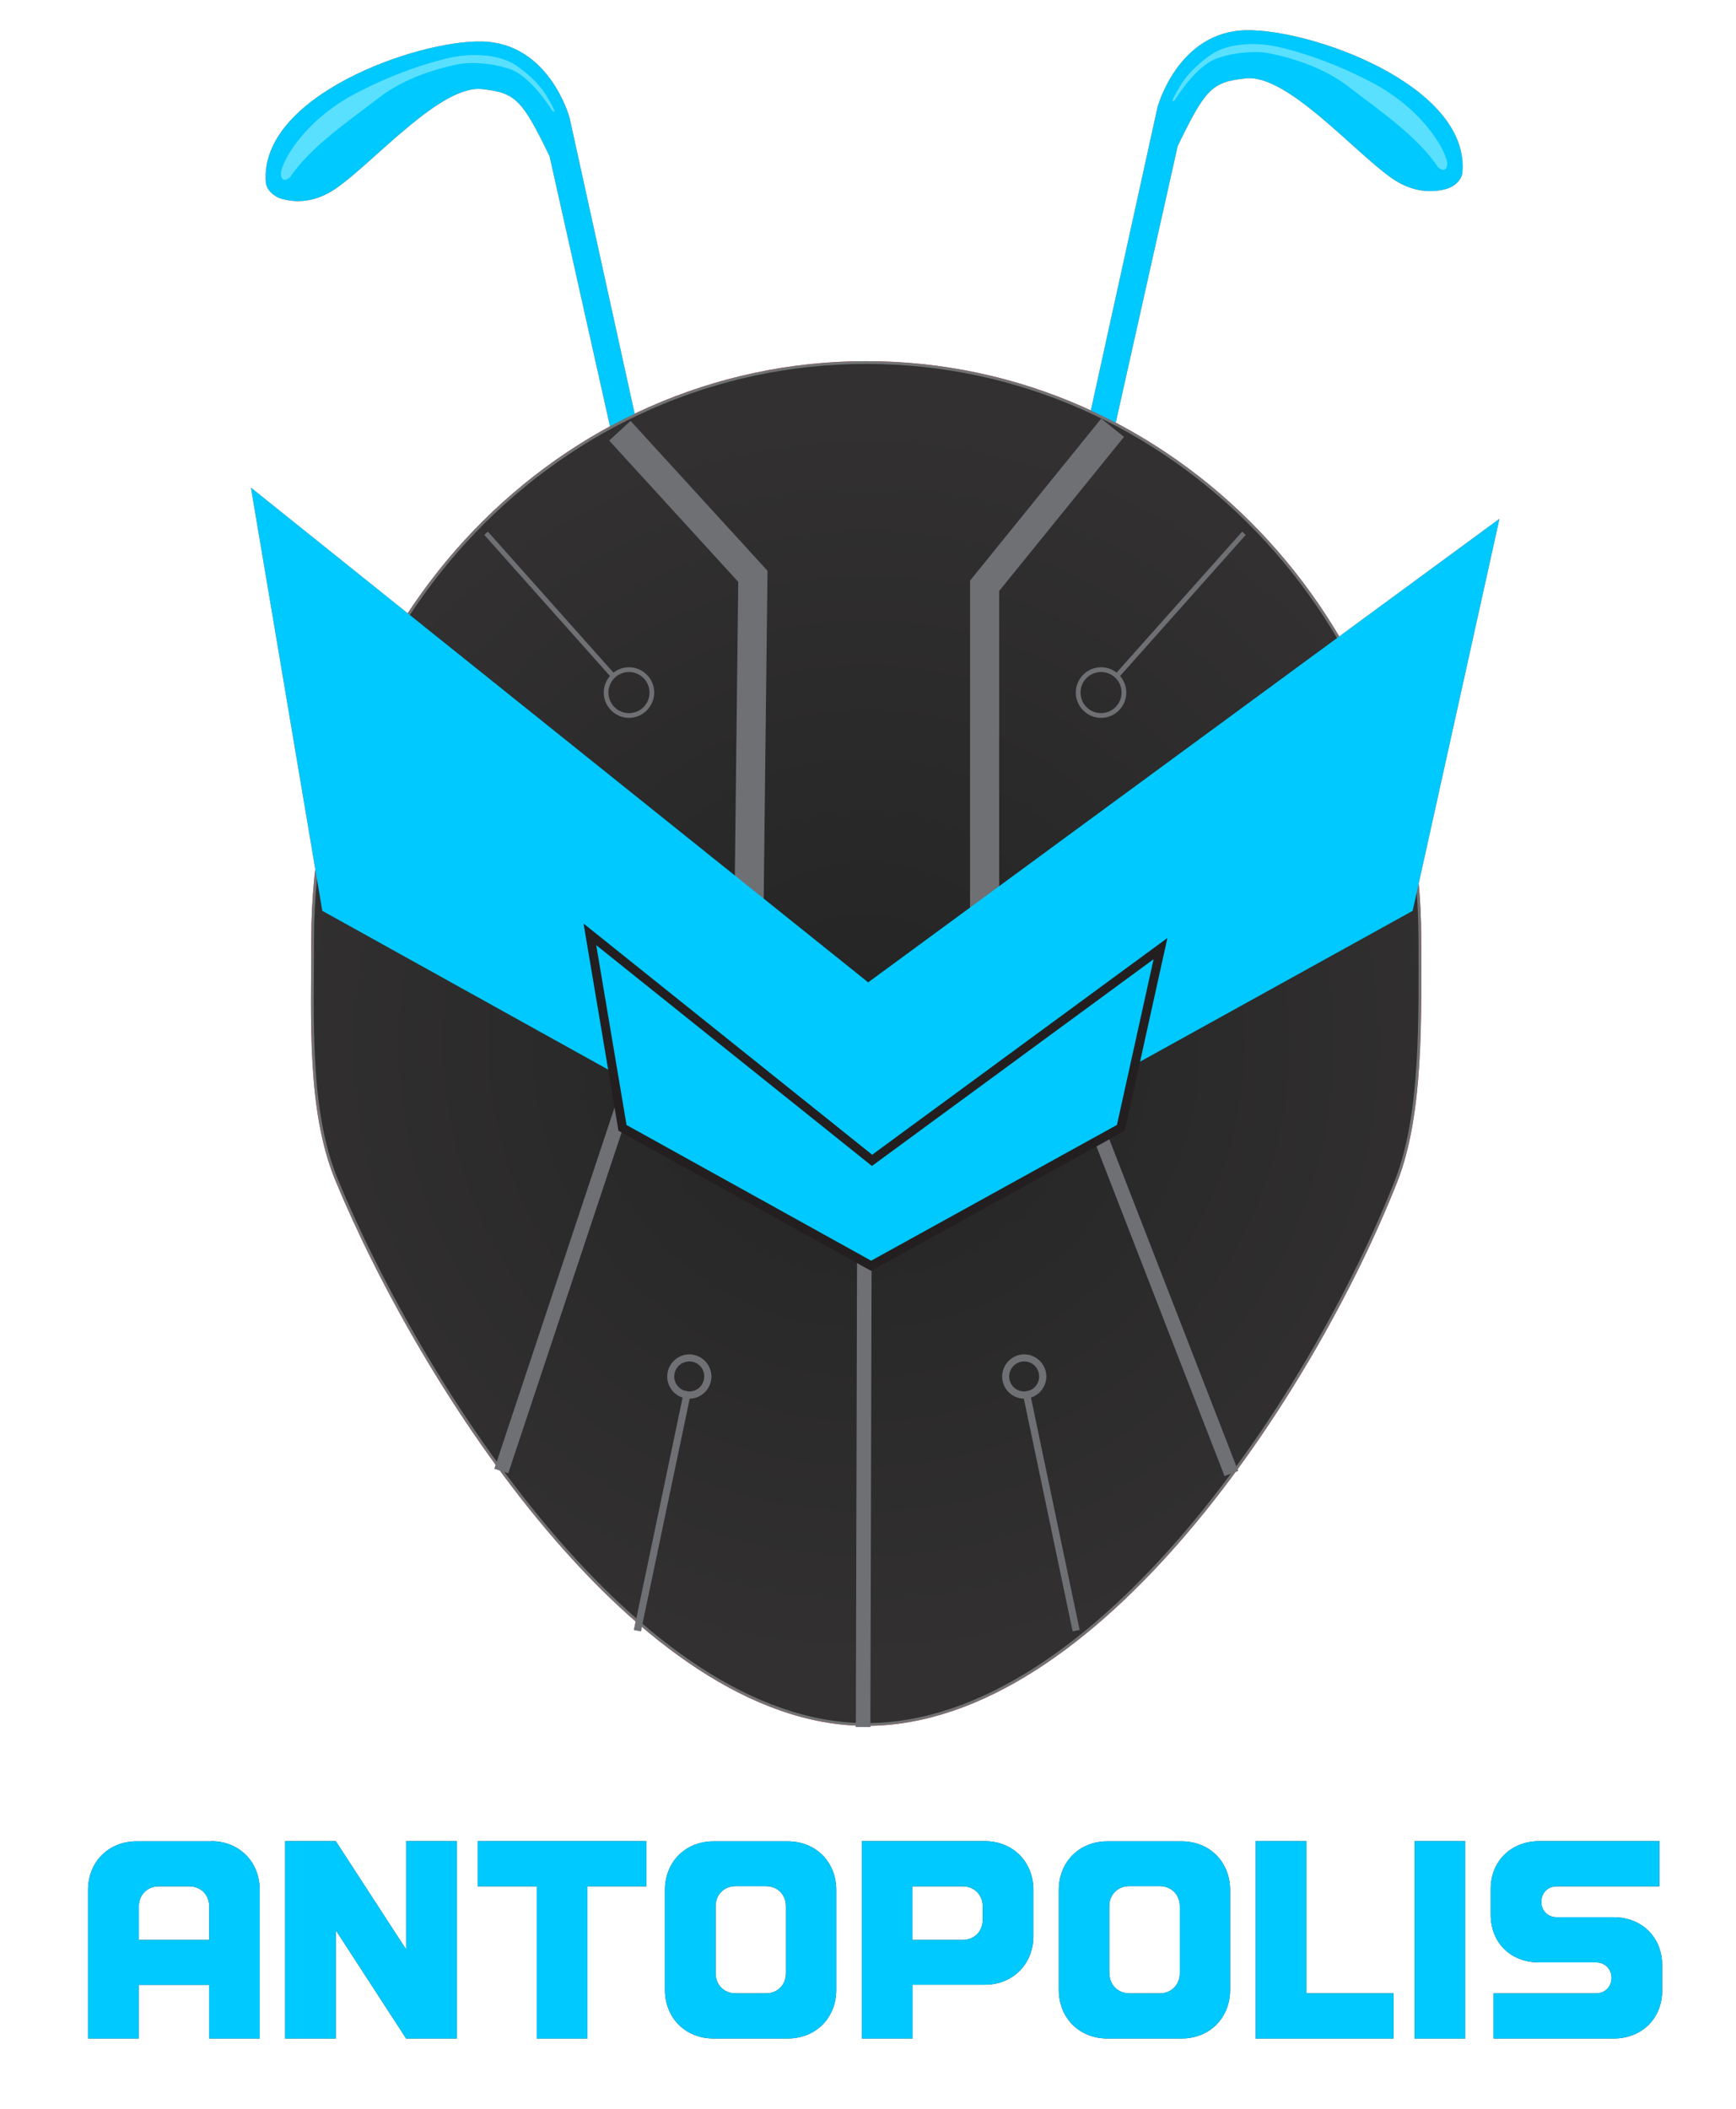<svg width="70" height="85" viewBox="0 0 70 85" fill="none" xmlns="http://www.w3.org/2000/svg">
<g id="Ants Logo 1">
<g id="Group">
<g id="Group_2">
<g id="Group_3">
<path id="Vector" d="M43.846 17.177L46.674 4.321C46.674 4.321 47.487 1.282 50.23 1.218C52.868 1.162 59.245 3.436 58.97 6.935C58.949 7.232 58.673 7.516 58.319 7.615C57.81 7.756 57.018 7.799 56.141 7.197C54.607 6.141 51.849 2.911 50.181 3.166C48.852 3.308 48.59 3.62 47.487 5.886L44.857 17.631L43.846 17.177Z" fill="#FF681D"/>
<path id="Vector_2" d="M47.36 4.045C47.36 4.045 47.388 4.016 47.395 4.002C47.487 3.846 48.279 2.607 49.113 2.338C50.004 2.047 50.81 2.076 51.128 2.139C51.453 2.203 53.115 2.522 54.346 3.471C55.555 4.406 57.153 5.483 57.994 6.751C57.994 6.751 58.305 7.027 58.355 6.637C58.397 6.241 57.506 4.491 55.364 3.351C53.172 2.182 51.397 1.863 51.397 1.863C51.397 1.863 49.87 1.523 48.844 2.196C48.844 2.196 48.017 2.734 47.593 3.457C47.155 4.179 47.282 4.101 47.36 4.045Z" fill="#FF8650"/>
<path id="Vector_3" d="M25.773 17.503L22.966 4.746C22.966 4.746 22.16 1.728 19.43 1.672C16.807 1.615 10.45 3.868 10.719 7.346C10.74 7.636 11.016 7.919 11.37 8.018C11.879 8.16 12.664 8.203 13.54 7.601C15.068 6.552 17.818 3.351 19.48 3.598C20.802 3.74 21.071 4.052 22.16 6.297L24.769 17.956L25.773 17.503Z" fill="#FF681D"/>
<path id="Vector_4" d="M22.28 4.47C22.28 4.47 22.252 4.441 22.244 4.427C22.152 4.278 21.368 3.046 20.54 2.777C19.649 2.486 18.858 2.522 18.532 2.578C18.214 2.642 16.56 2.961 15.329 3.903C14.127 4.831 12.529 5.901 11.688 7.154C11.688 7.154 11.377 7.431 11.327 7.041C11.285 6.651 12.169 4.916 14.311 3.783C16.496 2.628 18.264 2.302 18.264 2.302C18.264 2.302 19.784 1.969 20.809 2.635C20.809 2.635 21.629 3.166 22.053 3.889C22.478 4.604 22.358 4.526 22.28 4.47Z" fill="#FF8650"/>
</g>
<g id="Group_4">
<path id="Vector_5" d="M8.513 74.212C9.644 74.212 10.472 75.041 10.472 76.174V82.167H8.428V80.006H5.593V82.167H3.55V76.181C3.55 75.048 4.377 74.219 5.508 74.219H8.513V74.212ZM5.6 78.193H8.435V76.84C8.435 76.373 8.096 76.033 7.629 76.033H6.406C5.939 76.033 5.6 76.373 5.6 76.84V78.193Z" fill="#3B3A3C"/>
<path id="Vector_6" d="M11.497 74.212H13.54L16.376 78.576V74.212H18.419V82.167H16.376L13.54 77.803V82.167H11.497V74.212Z" fill="#3B3A3C"/>
<path id="Vector_7" d="M26.07 76.033H23.687V82.167H21.643V76.033H19.261V74.212H26.063V76.033H26.07Z" fill="#3B3A3C"/>
<path id="Vector_8" d="M28.771 82.167C27.639 82.167 26.812 81.338 26.812 80.205V76.181C26.812 75.048 27.639 74.219 28.771 74.219H31.762C32.893 74.219 33.72 75.048 33.72 76.181V80.205C33.72 81.338 32.893 82.167 31.762 82.167H28.771ZM28.856 79.539C28.856 80.006 29.195 80.346 29.662 80.346H30.885C31.352 80.346 31.691 80.006 31.691 79.539V76.833C31.691 76.366 31.352 76.026 30.885 76.026H29.662C29.195 76.026 28.856 76.366 28.856 76.833V79.539Z" fill="#3B3A3C"/>
<path id="Vector_9" d="M39.709 74.212C40.84 74.212 41.668 75.041 41.668 76.174V78.037C41.668 79.171 40.84 79.999 39.709 79.999H36.796V82.167H34.752V74.212H39.709ZM39.624 76.84C39.624 76.373 39.285 76.033 38.818 76.033H36.789V78.193H38.818C39.285 78.193 39.624 77.853 39.624 77.386V76.84Z" fill="#3B3A3C"/>
<path id="Vector_10" d="M44.651 82.167C43.52 82.167 42.693 81.338 42.693 80.205V76.181C42.693 75.048 43.52 74.219 44.651 74.219H47.642C48.774 74.219 49.601 75.048 49.601 76.181V80.205C49.601 81.338 48.774 82.167 47.642 82.167H44.651ZM44.736 79.539C44.736 80.006 45.076 80.346 45.542 80.346H46.766C47.232 80.346 47.572 80.006 47.572 79.539V76.833C47.572 76.366 47.232 76.026 46.766 76.026H45.535C45.069 76.026 44.729 76.366 44.729 76.833V79.539H44.736Z" fill="#3B3A3C"/>
<path id="Vector_11" d="M52.677 80.346H56.191V82.167H50.633V74.212H52.677V80.346Z" fill="#3B3A3C"/>
<path id="Vector_12" d="M57.039 82.167V74.212H59.083V82.167H57.039Z" fill="#3B3A3C"/>
<path id="Vector_13" d="M67.023 79.213V80.233C67.023 81.366 66.196 82.167 65.065 82.167H60.221V80.346H64.358C64.718 80.346 64.98 80.084 64.98 79.723C64.98 79.362 64.718 79.1 64.358 79.1H62.067C60.907 79.1 60.108 78.306 60.108 77.166V76.146C60.108 75.013 60.935 74.212 62.067 74.212H66.91V76.033H62.774C62.413 76.033 62.151 76.295 62.151 76.656C62.151 77.017 62.413 77.279 62.774 77.279H65.065C66.196 77.279 67.023 78.08 67.023 79.213Z" fill="#3B3A3C"/>
</g>
<path id="Vector_14" d="M57.252 37.839C57.252 40.97 57.365 44.908 56.283 47.636C52.945 56.079 44.248 69.509 34.929 69.509C25.73 69.509 16.998 55.831 13.576 47.565C12.416 44.753 12.607 41.098 12.607 37.839C12.607 25.011 22.598 14.613 34.929 14.613C47.261 14.613 57.252 25.011 57.252 37.839Z" fill="url(#paint0_radial_83_204)" stroke="#F43B3B" stroke-width="0.111" stroke-miterlimit="10"/>
<g id="Group_5">
<path id="Vector_15" d="M40.289 37.181H39.115V23.404L44.404 16.873L45.323 17.609L40.289 23.821V37.181Z" fill="#6F7073"/>
</g>
<g id="Group_6">
<path id="Vector_16" d="M30.786 36.919L29.612 36.904L29.768 23.453L24.564 17.758L25.426 16.965L30.948 23.007L30.786 36.919Z" fill="#6F7073"/>
</g>
<path id="Vector_17" d="M10.118 19.656L35.007 39.596L60.462 20.91L56.962 36.713L34.936 48.896L12.996 36.713L10.118 19.656Z" fill="#FF681D"/>
<g id="Group_7">
<path id="Vector_18" d="M43.976 43.979L43.429 44.192L49.377 59.5L49.924 59.286L43.976 43.979Z" fill="#6F7073"/>
</g>
<g id="Group_8">
<path id="Vector_19" d="M25.166 43.481L19.937 59.199L20.494 59.385L25.723 43.667L25.166 43.481Z" fill="#6F7073"/>
</g>
<g id="Group_9">
<path id="Vector_20" d="M34.563 48.897L34.509 69.609L35.096 69.61L35.15 48.899L34.563 48.897Z" fill="#6F7073"/>
</g>
<g id="Group_10">
<g id="Group_11">
<path id="Vector_21" d="M24.634 27.292L19.529 21.562L19.671 21.427L24.783 27.165L24.634 27.292Z" fill="#6F7073"/>
</g>
<g id="Group_12">
<path id="Vector_22" d="M25.363 28.936C24.804 28.936 24.344 28.475 24.344 27.916C24.344 27.356 24.804 26.895 25.363 26.895C25.921 26.895 26.381 27.356 26.381 27.916C26.374 28.475 25.921 28.936 25.363 28.936ZM25.363 27.087C24.91 27.087 24.535 27.455 24.535 27.916C24.535 28.376 24.903 28.744 25.363 28.744C25.822 28.744 26.19 28.376 26.19 27.916C26.19 27.455 25.815 27.087 25.363 27.087Z" fill="#6F7073"/>
</g>
</g>
<g id="Group_13">
<g id="Group_14">
<path id="Vector_23" d="M45.125 27.292L44.977 27.165L50.089 21.427L50.23 21.562L45.125 27.292Z" fill="#6F7073"/>
</g>
<g id="Group_15">
<path id="Vector_24" d="M44.397 28.936C43.838 28.936 43.379 28.475 43.379 27.916C43.379 27.356 43.838 26.895 44.397 26.895C44.956 26.895 45.415 27.356 45.415 27.916C45.415 28.475 44.963 28.936 44.397 28.936ZM44.397 27.087C43.944 27.087 43.57 27.455 43.57 27.916C43.57 28.376 43.937 28.744 44.397 28.744C44.849 28.744 45.224 28.376 45.224 27.916C45.224 27.455 44.857 27.087 44.397 27.087Z" fill="#6F7073"/>
</g>
</g>
<g id="Group_16">
<g id="Group_17">
<path id="Vector_25" d="M43.252 65.755L41.229 56.114L41.512 56.051L43.534 65.698L43.252 65.755Z" fill="#6F7073"/>
</g>
<g id="Group_18">
<path id="Vector_26" d="M41.3 56.376C40.805 56.376 40.409 55.973 40.409 55.484C40.409 54.995 40.812 54.591 41.3 54.591C41.788 54.591 42.191 54.995 42.191 55.484C42.191 55.973 41.788 56.376 41.3 56.376ZM41.3 54.875C40.968 54.875 40.692 55.144 40.692 55.484C40.692 55.817 40.961 56.086 41.3 56.086C41.632 56.086 41.901 55.817 41.901 55.484C41.901 55.144 41.632 54.875 41.3 54.875Z" fill="#6F7073"/>
</g>
</g>
<g id="Group_19">
<g id="Group_20">
<path id="Vector_27" d="M25.843 65.755L25.561 65.698L27.583 56.051L27.866 56.114L25.843 65.755Z" fill="#6F7073"/>
</g>
<g id="Group_21">
<path id="Vector_28" d="M27.795 56.376C27.3 56.376 26.904 55.973 26.904 55.484C26.904 54.995 27.307 54.591 27.795 54.591C28.283 54.591 28.686 54.995 28.686 55.484C28.686 55.973 28.29 56.376 27.795 56.376ZM27.795 54.875C27.463 54.875 27.187 55.144 27.187 55.484C27.187 55.817 27.456 56.086 27.795 56.086C28.127 56.086 28.396 55.817 28.396 55.484C28.403 55.144 28.127 54.875 27.795 54.875Z" fill="#6F7073"/>
</g>
</g>
<path id="Vector_29" d="M23.786 37.662L35.163 46.771L46.794 38.236L45.196 45.461L35.127 51.021L25.101 45.461L23.786 37.662Z" fill="#FF681D" stroke="#231F20" stroke-width="0.36" stroke-miterlimit="10"/>
</g>
</g>
<g id="Group_22">
<g id="Group_23">
<g id="Group_24">
<path id="Vector_30" d="M43.846 17.177L46.674 4.321C46.674 4.321 47.487 1.282 50.23 1.218C52.868 1.162 59.245 3.435 58.97 6.935C58.949 7.232 58.673 7.515 58.319 7.615C57.81 7.756 57.018 7.799 56.141 7.197C54.607 6.141 51.849 2.911 50.181 3.166C48.852 3.308 48.59 3.62 47.487 5.886L44.857 17.63L43.846 17.177Z" fill="#00C9FF"/>
<path id="Vector_31" d="M47.36 4.045C47.36 4.045 47.388 4.016 47.395 4.002C47.487 3.846 48.279 2.607 49.113 2.337C50.004 2.047 50.81 2.075 51.128 2.139C51.453 2.203 53.115 2.522 54.346 3.471C55.555 4.406 57.153 5.482 57.994 6.75C57.994 6.75 58.305 7.027 58.355 6.637C58.397 6.24 57.506 4.491 55.364 3.35C53.172 2.182 51.397 1.863 51.397 1.863C51.397 1.863 49.87 1.523 48.844 2.196C48.844 2.196 48.017 2.734 47.593 3.457C47.155 4.179 47.282 4.101 47.36 4.045Z" fill="#5AE0FF"/>
<path id="Vector_32" d="M25.773 17.503L22.966 4.746C22.966 4.746 22.16 1.728 19.43 1.672C16.807 1.615 10.45 3.868 10.719 7.345C10.74 7.636 11.016 7.919 11.37 8.018C11.879 8.16 12.664 8.203 13.54 7.6C15.068 6.552 17.818 3.35 19.48 3.598C20.802 3.74 21.071 4.052 22.16 6.297L24.769 17.956L25.773 17.503Z" fill="#00C9FF"/>
<path id="Vector_33" d="M22.28 4.47C22.28 4.47 22.252 4.441 22.244 4.427C22.152 4.278 21.368 3.046 20.54 2.777C19.649 2.486 18.858 2.522 18.532 2.578C18.214 2.642 16.56 2.961 15.329 3.903C14.127 4.831 12.529 5.9 11.688 7.154C11.688 7.154 11.377 7.43 11.327 7.041C11.285 6.651 12.169 4.916 14.311 3.782C16.496 2.628 18.264 2.302 18.264 2.302C18.264 2.302 19.784 1.969 20.809 2.635C20.809 2.635 21.629 3.166 22.053 3.889C22.478 4.604 22.358 4.526 22.28 4.47Z" fill="#5AE0FF"/>
</g>
<g id="Group_25">
<path id="Vector_34" d="M8.513 74.212C9.644 74.212 10.472 75.041 10.472 76.174V82.167H8.428V80.006H5.593V82.167H3.55V76.181C3.55 75.048 4.377 74.219 5.508 74.219H8.513V74.212ZM5.6 78.193H8.435V76.84C8.435 76.373 8.096 76.032 7.629 76.032H6.406C5.939 76.032 5.6 76.373 5.6 76.84V78.193Z" fill="#00C9FF"/>
<path id="Vector_35" d="M11.497 74.212H13.54L16.376 78.575V74.212H18.419V82.167H16.376L13.54 77.803V82.167H11.497V74.212Z" fill="#00C9FF"/>
<path id="Vector_36" d="M26.07 76.032H23.687V82.167H21.643V76.032H19.261V74.212H26.063V76.032H26.07Z" fill="#00C9FF"/>
<path id="Vector_37" d="M28.771 82.167C27.639 82.167 26.812 81.338 26.812 80.205V76.181C26.812 75.048 27.639 74.219 28.771 74.219H31.762C32.893 74.219 33.72 75.048 33.72 76.181V80.205C33.72 81.338 32.893 82.167 31.762 82.167H28.771ZM28.856 79.539C28.856 80.006 29.195 80.346 29.662 80.346H30.885C31.352 80.346 31.691 80.006 31.691 79.539V76.833C31.691 76.365 31.352 76.025 30.885 76.025H29.662C29.195 76.025 28.856 76.365 28.856 76.833V79.539Z" fill="#00C9FF"/>
<path id="Vector_38" d="M39.709 74.212C40.84 74.212 41.668 75.041 41.668 76.174V78.037C41.668 79.17 40.84 79.999 39.709 79.999H36.796V82.167H34.752V74.212H39.709ZM39.624 76.84C39.624 76.373 39.285 76.032 38.818 76.032H36.789V78.193H38.818C39.285 78.193 39.624 77.853 39.624 77.385V76.84Z" fill="#00C9FF"/>
<path id="Vector_39" d="M44.651 82.167C43.52 82.167 42.693 81.338 42.693 80.205V76.181C42.693 75.048 43.52 74.219 44.651 74.219H47.642C48.774 74.219 49.601 75.048 49.601 76.181V80.205C49.601 81.338 48.774 82.167 47.642 82.167H44.651ZM44.736 79.539C44.736 80.006 45.076 80.346 45.542 80.346H46.766C47.232 80.346 47.572 80.006 47.572 79.539V76.833C47.572 76.365 47.232 76.025 46.766 76.025H45.535C45.069 76.025 44.729 76.365 44.729 76.833V79.539H44.736Z" fill="#00C9FF"/>
<path id="Vector_40" d="M52.677 80.346H56.191V82.167H50.633V74.212H52.677V80.346Z" fill="#00C9FF"/>
<path id="Vector_41" d="M57.039 82.167V74.212H59.083V82.167H57.039Z" fill="#00C9FF"/>
<path id="Vector_42" d="M67.023 79.213V80.233C67.023 81.366 66.196 82.167 65.065 82.167H60.221V80.346H64.358C64.718 80.346 64.98 80.084 64.98 79.723C64.98 79.362 64.718 79.1 64.358 79.1H62.067C60.907 79.1 60.108 78.306 60.108 77.166V76.146C60.108 75.013 60.935 74.212 62.067 74.212H66.91V76.032H62.774C62.413 76.032 62.151 76.295 62.151 76.656C62.151 77.017 62.413 77.279 62.774 77.279H65.065C66.196 77.279 67.023 78.08 67.023 79.213Z" fill="#00C9FF"/>
</g>
<path id="Vector_43" d="M57.252 37.839C57.252 40.97 57.365 44.908 56.283 47.635C52.945 56.079 44.248 69.509 34.929 69.509C25.73 69.509 16.998 55.831 13.576 47.565C12.416 44.752 12.607 41.097 12.607 37.839C12.607 25.011 22.598 14.613 34.929 14.613C47.261 14.613 57.252 25.011 57.252 37.839Z" fill="url(#paint1_radial_83_204)" stroke="#707274" stroke-width="0.111" stroke-miterlimit="10"/>
<g id="Group_26">
<path id="Vector_44" d="M40.289 37.18H39.115V23.403L44.404 16.872L45.323 17.609L40.289 23.821V37.18Z" fill="#6F7073"/>
</g>
<g id="Group_27">
<path id="Vector_45" d="M30.786 36.918L29.612 36.904L29.768 23.453L24.564 17.758L25.426 16.965L30.948 23.007L30.786 36.918Z" fill="#6F7073"/>
</g>
<path id="Vector_46" d="M10.118 19.656L35.007 39.596L60.462 20.91L56.962 36.713L34.936 48.896L12.996 36.713L10.118 19.656Z" fill="#00C9FF"/>
<g id="Group_28">
<path id="Vector_47" d="M43.976 43.979L43.429 44.192L49.377 59.499L49.924 59.286L43.976 43.979Z" fill="#6F7073"/>
</g>
<g id="Group_29">
<path id="Vector_48" d="M25.166 43.481L19.937 59.199L20.494 59.385L25.723 43.667L25.166 43.481Z" fill="#6F7073"/>
</g>
<g id="Group_30">
<path id="Vector_49" d="M34.563 48.897L34.509 69.609L35.096 69.61L35.15 48.898L34.563 48.897Z" fill="#6F7073"/>
</g>
<g id="Group_31">
<g id="Group_32">
<path id="Vector_50" d="M24.634 27.292L19.529 21.562L19.671 21.427L24.783 27.165L24.634 27.292Z" fill="#6F7073"/>
</g>
<g id="Group_33">
<path id="Vector_51" d="M25.363 28.935C24.804 28.935 24.344 28.475 24.344 27.915C24.344 27.356 24.804 26.895 25.363 26.895C25.921 26.895 26.381 27.356 26.381 27.915C26.374 28.475 25.921 28.935 25.363 28.935ZM25.363 27.087C24.91 27.087 24.535 27.455 24.535 27.915C24.535 28.376 24.903 28.744 25.363 28.744C25.822 28.744 26.19 28.376 26.19 27.915C26.19 27.455 25.815 27.087 25.363 27.087Z" fill="#6F7073"/>
</g>
</g>
<g id="Group_34">
<g id="Group_35">
<path id="Vector_52" d="M45.125 27.292L44.977 27.165L50.089 21.427L50.23 21.562L45.125 27.292Z" fill="#6F7073"/>
</g>
<g id="Group_36">
<path id="Vector_53" d="M44.397 28.935C43.838 28.935 43.379 28.475 43.379 27.915C43.379 27.356 43.838 26.895 44.397 26.895C44.956 26.895 45.415 27.356 45.415 27.915C45.415 28.475 44.963 28.935 44.397 28.935ZM44.397 27.087C43.944 27.087 43.57 27.455 43.57 27.915C43.57 28.376 43.937 28.744 44.397 28.744C44.849 28.744 45.224 28.376 45.224 27.915C45.224 27.455 44.857 27.087 44.397 27.087Z" fill="#6F7073"/>
</g>
</g>
<g id="Group_37">
<g id="Group_38">
<path id="Vector_54" d="M43.252 65.755L41.229 56.114L41.512 56.05L43.534 65.698L43.252 65.755Z" fill="#6F7073"/>
</g>
<g id="Group_39">
<path id="Vector_55" d="M41.3 56.376C40.805 56.376 40.409 55.972 40.409 55.484C40.409 54.995 40.812 54.591 41.3 54.591C41.788 54.591 42.191 54.995 42.191 55.484C42.191 55.972 41.788 56.376 41.3 56.376ZM41.3 54.875C40.968 54.875 40.692 55.144 40.692 55.484C40.692 55.817 40.961 56.086 41.3 56.086C41.632 56.086 41.901 55.817 41.901 55.484C41.901 55.144 41.632 54.875 41.3 54.875Z" fill="#6F7073"/>
</g>
</g>
<g id="Group_40">
<g id="Group_41">
<path id="Vector_56" d="M25.843 65.755L25.561 65.698L27.583 56.05L27.866 56.114L25.843 65.755Z" fill="#6F7073"/>
</g>
<g id="Group_42">
<path id="Vector_57" d="M27.795 56.376C27.3 56.376 26.904 55.972 26.904 55.484C26.904 54.995 27.307 54.591 27.795 54.591C28.283 54.591 28.686 54.995 28.686 55.484C28.686 55.972 28.29 56.376 27.795 56.376ZM27.795 54.875C27.463 54.875 27.187 55.144 27.187 55.484C27.187 55.817 27.456 56.086 27.795 56.086C28.127 56.086 28.396 55.817 28.396 55.484C28.403 55.144 28.127 54.875 27.795 54.875Z" fill="#6F7073"/>
</g>
</g>
<path id="Vector_58" d="M23.786 37.662L35.163 46.771L46.794 38.236L45.196 45.461L35.127 51.021L25.101 45.461L23.786 37.662Z" fill="#00C9FF" stroke="#231F20" stroke-width="0.36" stroke-miterlimit="10"/>
</g>
</g>
</g>
<defs>
<radialGradient id="paint0_radial_83_204" cx="0" cy="0" r="1" gradientUnits="userSpaceOnUse" gradientTransform="translate(34.931 42.059) scale(24.992 25.036)">
<stop stop-color="#242424"/>
<stop offset="1" stop-color="#323031"/>
</radialGradient>
<radialGradient id="paint1_radial_83_204" cx="0" cy="0" r="1" gradientUnits="userSpaceOnUse" gradientTransform="translate(34.931 42.059) scale(24.992 25.036)">
<stop stop-color="#242424"/>
<stop offset="1" stop-color="#323031"/>
</radialGradient>
</defs>
</svg>
